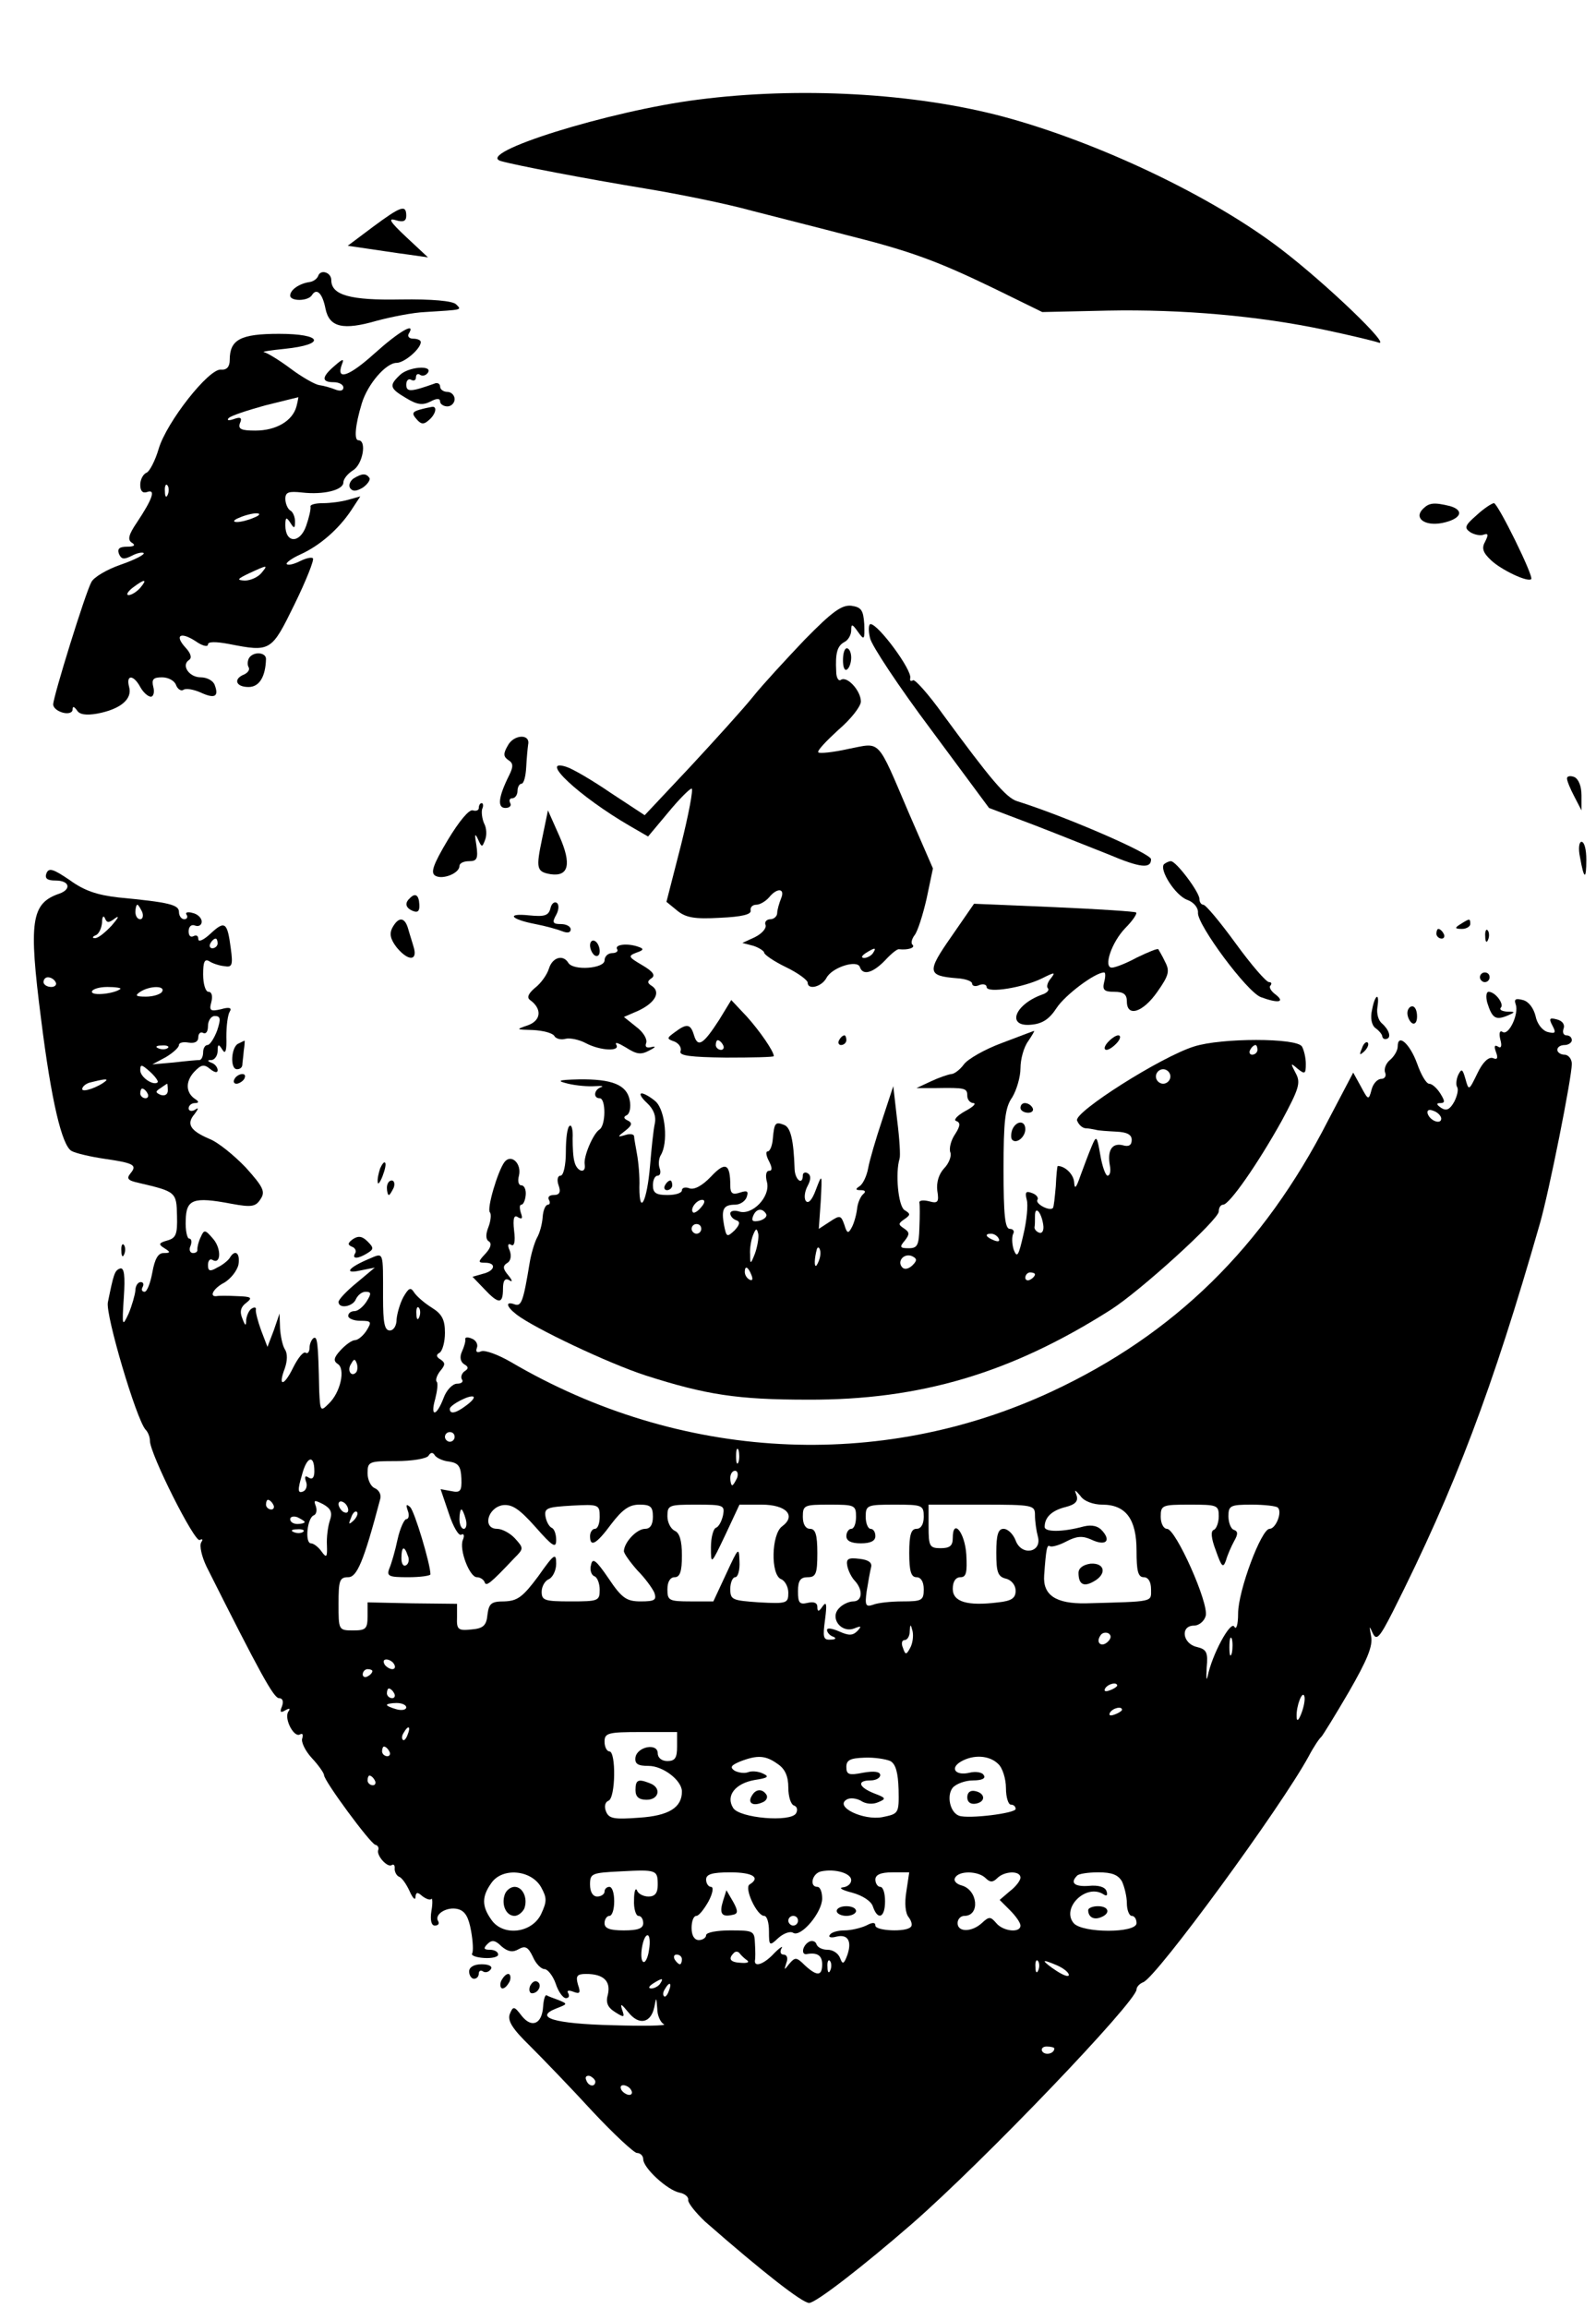 <?xml version="1.0" encoding="UTF-8" standalone="no"?> <svg xmlns="http://www.w3.org/2000/svg" width="330pt" height="477pt" viewBox="0 0 330 477" preserveAspectRatio="xMidYMid meet"> <g transform="translate(0,477) scale(0.1,-0.1)" fill="#000000" stroke="none"> <path d="M1443 4564 c-183 -23 -464 -111 -407 -127 32 -9 173 -36 300 -57 67 -11 166 -31 220 -46 54 -14 142 -36 195 -50 132 -33 188 -54 304 -110 l100 -49 135 3 c155 3 313 -11 450 -40 52 -11 102 -23 110 -26 29 -10 -106 120 -200 192 -143 110 -379 222 -576 275 -184 49 -423 62 -631 35z"></path> <path d="M771 4301 l-52 -39 41 -6 c22 -3 59 -9 83 -12 l42 -6 -45 42 c-33 31 -39 40 -22 35 16 -5 22 -2 22 9 0 24 -11 20 -69 -23z"></path> <path d="M658 4200 c-2 -6 -10 -12 -18 -13 -21 -3 -40 -16 -40 -28 0 -12 37 -12 45 1 10 16 22 3 28 -28 8 -39 37 -45 106 -25 30 8 75 17 100 18 79 5 76 4 64 16 -7 7 -49 11 -115 10 -104 -2 -143 9 -143 40 0 16 -22 23 -27 9z"></path> <path d="M775 4040 c-53 -48 -81 -58 -68 -23 5 12 2 12 -15 -3 -27 -23 -28 -34 -2 -34 11 0 20 -5 20 -11 0 -7 -7 -8 -17 -4 -10 4 -25 8 -33 9 -8 1 -35 16 -59 34 -24 18 -49 33 -55 34 -6 1 13 4 43 7 86 9 78 31 -12 31 -80 0 -102 -12 -102 -54 0 -14 -6 -21 -18 -20 -25 3 -113 -109 -129 -164 -7 -24 -19 -47 -25 -49 -7 -3 -13 -14 -13 -25 0 -13 5 -18 14 -15 19 7 11 -15 -21 -63 -17 -25 -20 -36 -10 -42 8 -5 4 -8 -10 -8 -16 0 -21 -4 -17 -15 5 -11 10 -12 26 -4 11 6 22 8 25 6 3 -3 -18 -14 -47 -24 -29 -10 -56 -26 -61 -36 -12 -21 -79 -237 -79 -253 0 -7 9 -14 20 -17 11 -3 20 0 20 6 0 8 3 7 9 -1 5 -9 19 -11 42 -7 48 9 73 30 66 55 -7 26 9 26 23 0 6 -11 16 -20 22 -20 5 0 8 9 5 20 -4 16 0 20 18 20 13 0 26 -7 29 -16 3 -8 10 -13 15 -10 5 4 21 1 35 -5 30 -14 39 -9 30 15 -3 9 -16 16 -29 16 -24 0 -41 25 -24 36 6 4 4 13 -7 25 -24 26 -11 34 20 14 14 -10 26 -13 26 -7 0 6 16 6 43 1 87 -17 88 -16 136 82 24 49 41 92 38 95 -3 3 -15 0 -27 -6 -12 -6 -24 -9 -27 -6 -3 2 10 12 28 20 40 18 79 52 105 91 l19 29 -25 -7 c-14 -4 -37 -7 -52 -7 -16 0 -27 -3 -26 -7 1 -5 -3 -23 -9 -40 -13 -37 -43 -36 -43 1 0 17 2 18 10 6 8 -13 10 -13 10 2 0 9 -4 20 -10 23 -5 3 -10 14 -10 24 0 14 7 16 35 13 44 -5 85 5 85 21 0 7 9 18 20 25 20 12 29 62 11 62 -9 0 -7 30 7 76 12 40 50 84 72 84 16 0 50 29 50 43 0 4 -7 7 -16 7 -8 0 -12 5 -9 10 16 26 -20 5 -70 -40z m-162 -110 c-8 -30 -42 -50 -85 -50 -29 0 -36 3 -32 15 5 11 2 14 -12 9 -11 -4 -16 -3 -11 2 5 5 39 16 75 26 37 9 68 17 69 17 0 1 -1 -8 -4 -19z m-266 -182 c-3 -8 -6 -5 -6 6 -1 11 2 17 5 13 3 -3 4 -12 1 -19z m178 -48 c-11 -5 -27 -9 -35 -9 -9 0 -8 4 5 9 11 5 27 9 35 9 9 0 8 -4 -5 -9z m15 -115 c-7 -8 -22 -15 -34 -15 -17 1 -16 3 9 15 39 18 40 18 25 0z m-250 -30 c-7 -8 -18 -15 -24 -15 -6 0 -2 7 8 15 25 19 32 19 16 0z"></path> <path d="M826 3994 c-22 -21 -20 -27 14 -47 23 -14 34 -15 50 -7 13 7 20 7 20 0 0 -5 7 -10 15 -10 8 0 15 7 15 15 0 8 -7 15 -15 15 -8 0 -15 5 -15 11 0 6 -6 9 -12 6 -48 -17 -58 -18 -58 -2 0 9 5 13 10 10 6 -3 10 -1 10 5 0 6 4 9 9 5 5 -3 12 -1 16 5 10 16 -42 12 -59 -6z"></path> <path d="M867 3923 c-14 -4 -16 -8 -6 -19 9 -11 15 -12 25 -3 15 12 19 30 7 28 -5 -1 -16 -3 -26 -6z"></path> <path d="M731 3781 c-7 -5 -11 -14 -7 -20 5 -7 12 -7 26 1 10 7 16 16 14 20 -7 10 -15 10 -33 -1z"></path> <path d="M2942 3718 c-19 -19 4 -36 40 -29 39 8 47 26 16 35 -33 8 -43 7 -56 -6z"></path> <path d="M3053 3705 c-24 -21 -26 -26 -13 -35 8 -5 21 -8 28 -5 9 3 10 0 3 -14 -8 -14 -5 -23 12 -39 21 -20 76 -46 83 -39 6 5 -69 157 -77 157 -4 0 -21 -11 -36 -25z"></path> <path d="M1664 3448 c-38 -40 -87 -93 -107 -118 -20 -25 -79 -90 -130 -145 l-94 -100 -70 46 c-38 26 -79 50 -92 54 -59 19 26 -61 131 -122 l38 -22 41 49 c23 28 45 50 49 50 4 0 -6 -53 -22 -117 l-30 -117 22 -18 c18 -15 37 -18 89 -15 45 2 65 7 63 15 -1 7 4 12 12 12 7 0 19 7 26 15 17 21 34 19 25 -2 -4 -10 -8 -24 -8 -30 0 -7 -7 -13 -14 -13 -8 0 -13 -6 -10 -12 2 -7 -8 -18 -22 -25 l-26 -12 23 -6 c12 -4 22 -11 22 -14 0 -4 20 -18 45 -30 25 -12 45 -27 45 -32 0 -16 29 -9 39 10 12 22 64 38 69 22 6 -18 27 -12 52 14 12 13 25 24 29 23 18 -2 34 3 28 9 -4 3 -2 12 4 20 6 7 17 41 25 76 l13 62 -50 115 c-67 157 -57 145 -125 132 -31 -7 -60 -10 -62 -7 -3 3 16 23 41 46 26 22 47 49 47 59 0 22 -28 53 -41 45 -5 -4 -10 4 -10 17 -2 38 2 53 17 61 8 4 14 15 14 24 0 14 2 14 14 -3 13 -18 14 -17 13 16 -2 29 -6 35 -27 38 -20 2 -40 -13 -96 -70z m141 -648 c-3 -5 -12 -10 -18 -10 -7 0 -6 4 3 10 19 12 23 12 15 0z"></path> <path d="M1799 3451 c3 -15 60 -101 126 -189 l120 -162 95 -36 c52 -20 121 -48 152 -60 66 -28 88 -30 88 -10 0 12 -178 89 -277 120 -23 7 -56 47 -153 179 -30 42 -58 73 -62 71 -5 -3 -7 -1 -6 4 5 16 -66 112 -82 112 -4 0 -5 -13 -1 -29z"></path> <path d="M1743 3405 c0 -13 3 -22 8 -19 5 3 9 14 9 25 0 10 -4 19 -9 19 -5 0 -8 -11 -8 -25z"></path> <path d="M515 3410 c-3 -5 -4 -14 -1 -19 3 -5 -1 -11 -9 -15 -23 -9 -18 -26 9 -26 22 0 35 21 36 58 0 14 -26 16 -35 2z"></path> <path d="M1050 3229 c-10 -17 -9 -23 1 -30 10 -6 11 -13 2 -31 -23 -46 -25 -68 -8 -68 9 0 13 5 10 10 -3 6 -1 10 4 10 6 0 11 7 11 15 0 8 4 15 8 15 5 0 9 15 10 34 1 19 3 40 4 47 5 23 -30 21 -42 -2z"></path> <path d="M3240 3161 c0 -5 7 -22 15 -37 l15 -29 0 31 c0 19 -6 34 -15 38 -8 3 -15 2 -15 -3z"></path> <path d="M990 3100 c0 -5 -6 -7 -12 -5 -8 3 -29 -23 -52 -61 -31 -52 -36 -68 -26 -74 15 -9 50 5 50 20 0 6 9 10 20 10 16 0 19 5 15 33 -4 23 -3 26 3 13 8 -18 9 -18 15 -2 4 10 3 25 -2 34 -4 9 -6 23 -4 30 3 6 2 12 -1 12 -3 0 -6 -4 -6 -10z"></path> <path d="M1121 3037 c-13 -62 -12 -69 18 -74 37 -5 43 21 18 78 l-24 54 -12 -58z"></path> <path d="M3267 2998 c8 -46 13 -48 13 -5 0 21 -4 37 -10 37 -5 0 -7 -14 -3 -32z"></path> <path d="M2407 2984 c-11 -11 23 -65 48 -74 14 -5 23 -17 22 -27 -1 -25 101 -163 130 -174 35 -13 51 -11 31 5 -10 7 -15 16 -11 19 3 4 2 7 -3 7 -6 0 -37 36 -69 80 -32 44 -62 80 -67 80 -4 0 -8 5 -8 12 0 14 -48 78 -59 78 -4 0 -10 -3 -14 -6z"></path> <path d="M96 2965 c-4 -11 2 -15 19 -15 29 0 33 -18 8 -27 -59 -20 -64 -57 -38 -260 21 -168 43 -261 63 -272 9 -5 40 -12 67 -16 62 -9 69 -13 55 -30 -9 -11 -6 -15 17 -20 77 -18 78 -19 79 -68 1 -38 -2 -46 -20 -51 -18 -5 -19 -8 -6 -16 13 -8 13 -10 -2 -10 -11 0 -18 -12 -23 -40 -4 -22 -11 -40 -16 -40 -6 0 -7 5 -4 10 3 6 1 10 -4 10 -6 0 -11 -8 -11 -17 -1 -10 -7 -31 -14 -48 -13 -28 -14 -27 -10 33 3 45 1 63 -8 60 -11 -4 -13 -11 -25 -70 -5 -26 59 -242 78 -263 5 -5 9 -15 9 -23 0 -27 93 -212 103 -205 6 3 7 1 3 -5 -4 -7 1 -29 11 -50 111 -221 139 -272 150 -272 7 0 10 -6 6 -17 -5 -12 -3 -14 7 -8 9 5 11 4 6 -3 -9 -15 12 -54 24 -47 6 3 7 0 5 -8 -3 -7 6 -26 20 -41 14 -15 25 -31 25 -35 0 -12 96 -142 106 -144 5 -1 8 -6 6 -11 -4 -11 19 -37 28 -31 4 3 7 -1 6 -8 0 -6 4 -14 9 -16 6 -2 15 -15 22 -30 6 -14 12 -20 12 -12 1 10 4 11 14 2 8 -6 16 -9 19 -6 2 3 3 -9 0 -25 -3 -19 0 -30 7 -30 7 0 10 4 7 9 -9 14 18 31 41 25 15 -4 22 -17 27 -45 4 -22 5 -43 2 -47 -2 -4 9 -8 25 -9 16 -1 29 2 29 7 0 6 -8 10 -17 10 -13 0 -14 3 -5 12 9 9 16 8 29 -5 13 -11 23 -13 35 -6 14 8 20 5 30 -16 6 -14 17 -25 24 -25 6 0 17 -13 23 -30 5 -16 15 -30 21 -30 6 0 8 4 5 10 -4 6 1 7 11 3 13 -5 15 -2 9 15 -5 18 -2 22 17 22 36 0 51 -15 45 -42 -5 -17 -1 -27 15 -37 19 -12 20 -11 14 6 -4 13 -1 11 13 -6 22 -28 47 -23 54 11 4 21 4 21 6 -4 0 -14 7 -29 14 -32 6 -3 -41 -4 -106 -2 -121 3 -165 16 -116 35 23 9 23 9 4 17 -11 4 -22 8 -25 10 -3 1 -6 -9 -7 -23 -2 -36 -23 -46 -44 -20 -16 21 -18 21 -25 4 -5 -14 6 -31 42 -66 27 -27 85 -87 129 -135 44 -47 86 -86 92 -86 7 0 13 -6 13 -13 0 -18 50 -64 75 -69 11 -2 19 -9 18 -15 -1 -6 15 -26 35 -45 120 -105 201 -168 215 -168 14 0 113 77 212 163 148 129 465 460 465 485 0 5 6 12 14 15 28 11 285 362 342 467 10 19 22 37 26 40 3 3 29 45 57 93 38 66 50 95 46 115 -4 22 -4 23 3 7 8 -17 14 -11 42 44 129 256 206 460 304 802 19 66 66 302 66 330 0 10 -7 19 -15 19 -8 0 -15 5 -15 10 0 6 7 10 15 10 8 0 15 5 15 10 0 6 -5 10 -11 10 -6 0 -9 6 -6 14 3 8 -2 16 -14 19 -15 4 -17 2 -9 -13 8 -15 6 -17 -10 -13 -11 3 -22 17 -25 33 -4 16 -14 30 -26 33 -15 4 -19 2 -15 -9 7 -19 -14 -65 -27 -57 -6 4 -8 -2 -5 -15 4 -14 2 -20 -5 -15 -7 4 -8 0 -4 -11 5 -13 3 -17 -6 -13 -9 3 -21 -8 -32 -31 -18 -37 -18 -37 -25 -12 -6 21 -8 22 -15 8 -4 -9 -5 -21 -2 -25 3 -5 0 -18 -6 -30 -9 -16 -16 -20 -27 -13 -10 7 -11 10 -2 10 10 0 10 4 0 20 -7 11 -17 20 -23 20 -6 0 -17 19 -25 42 -15 41 -40 63 -40 35 0 -8 -7 -20 -15 -27 -9 -7 -14 -19 -11 -27 3 -7 -1 -13 -8 -13 -8 0 -17 -10 -20 -22 -6 -23 -7 -22 -22 6 l-16 29 -52 -99 c-134 -262 -318 -442 -571 -560 -356 -166 -770 -144 -1119 61 -26 15 -53 25 -61 22 -9 -4 -12 -1 -9 7 3 7 -2 16 -10 19 -9 4 -15 3 -14 -1 1 -4 -2 -15 -7 -26 -5 -11 -3 -21 5 -26 9 -5 9 -9 1 -14 -6 -4 -9 -12 -6 -17 4 -5 -1 -9 -10 -9 -9 0 -22 -13 -28 -30 -15 -39 -28 -39 -17 -1 4 16 6 32 3 35 -3 3 0 13 7 22 11 13 11 17 1 24 -9 5 -10 10 -2 14 6 4 11 23 11 41 0 27 -6 39 -27 52 -16 10 -32 24 -37 32 -7 11 -11 9 -22 -10 -7 -13 -13 -34 -14 -46 0 -13 -6 -23 -14 -23 -11 0 -14 16 -14 68 0 98 2 93 -29 80 -43 -18 -53 -32 -18 -24 l30 6 -37 -31 c-21 -17 -38 -35 -38 -40 0 -15 30 -10 36 6 4 8 12 15 20 15 12 0 12 -4 2 -20 -7 -11 -18 -20 -25 -20 -7 0 -13 -4 -13 -10 0 -5 11 -10 25 -10 23 0 24 -2 13 -20 -7 -11 -18 -20 -24 -20 -6 0 -19 -9 -30 -21 -14 -15 -15 -22 -6 -28 17 -10 6 -60 -19 -83 -16 -16 -17 -15 -19 27 -2 103 -4 114 -12 109 -4 -3 -8 -12 -8 -20 0 -8 -4 -13 -8 -10 -5 3 -16 -11 -26 -31 -19 -39 -32 -40 -17 -1 5 15 6 30 0 39 -5 8 -9 28 -10 44 l-1 30 -12 -35 -13 -34 -13 34 c-7 19 -12 39 -11 43 1 5 -3 6 -9 2 -5 -3 -10 -14 -11 -23 0 -14 -2 -13 -8 3 -6 14 -3 24 8 32 14 11 11 13 -19 14 -19 1 -38 1 -42 0 -17 -2 -6 17 16 28 13 8 26 24 29 37 4 24 -7 33 -18 14 -3 -5 -15 -15 -26 -20 -15 -9 -19 -7 -19 5 0 9 4 14 9 11 18 -11 19 23 2 43 -17 20 -19 20 -26 4 -5 -10 -7 -21 -7 -25 1 -5 -3 -8 -9 -8 -6 0 -9 7 -5 15 3 8 2 15 -3 15 -4 0 -8 17 -7 38 1 43 15 49 94 34 43 -8 51 -6 61 10 10 15 5 25 -31 65 -24 25 -57 52 -75 59 -40 17 -48 31 -31 51 9 12 9 15 1 9 -7 -4 -13 -2 -13 3 0 6 6 11 13 11 8 0 9 3 1 8 -20 13 -21 36 -3 56 15 16 21 17 34 6 9 -7 15 -8 15 -2 0 6 -6 13 -12 15 -10 4 -10 6 0 6 6 1 12 9 12 19 0 14 2 15 10 2 6 -10 9 -2 8 27 0 23 3 46 7 52 5 8 -1 10 -18 5 -22 -5 -25 -3 -20 15 3 12 1 21 -6 21 -6 0 -11 16 -11 36 0 26 3 33 13 27 6 -4 20 -9 31 -10 16 -3 18 2 13 38 -7 53 -12 57 -42 29 -14 -13 -25 -18 -25 -11 0 7 -4 9 -10 6 -6 -3 -10 1 -10 10 0 10 6 15 13 12 8 -3 14 1 14 8 0 8 -9 16 -19 18 -10 3 -16 1 -12 -4 3 -5 0 -9 -5 -9 -6 0 -11 7 -11 15 0 15 -20 20 -125 30 -44 5 -71 14 -101 36 -34 23 -43 26 -48 14z m198 -80 c3 -8 1 -15 -4 -15 -6 0 -10 7 -10 15 0 8 2 15 4 15 2 0 6 -7 10 -15z m-56 -13 c10 7 6 0 -7 -15 -14 -15 -29 -27 -35 -26 -6 0 -5 3 2 6 6 2 12 14 13 26 0 12 3 16 6 9 4 -10 8 -10 21 0z m212 -52 c0 -5 -5 -10 -11 -10 -5 0 -7 5 -4 10 3 6 8 10 11 10 2 0 4 -4 4 -10z m-335 -80 c3 -5 -1 -10 -9 -10 -9 0 -16 5 -16 10 0 6 4 10 9 10 6 0 13 -4 16 -10z m134 -14 c-12 -10 -59 -15 -59 -6 0 5 14 10 32 10 17 0 29 -2 27 -4z m86 -6 c-3 -5 -18 -10 -33 -10 -21 0 -24 2 -12 10 20 13 53 13 45 0z m114 -80 c-6 -16 -15 -30 -20 -30 -5 0 -9 -7 -9 -15 0 -8 -3 -15 -7 -16 -5 0 -28 -2 -53 -5 l-45 -4 28 15 c15 9 27 20 27 25 0 5 9 7 20 5 13 -2 20 2 20 11 0 8 5 12 10 9 6 -3 10 3 10 14 0 12 7 21 14 21 12 0 13 -6 5 -30z m-102 -36 c-3 -3 -12 -4 -19 -1 -8 3 -5 6 6 6 11 1 17 -2 13 -5z m-21 -71 c-8 -8 -36 10 -36 25 0 13 3 12 20 -3 11 -10 18 -20 16 -22z m-107 3 c-15 -13 -49 -25 -49 -17 0 5 8 12 18 14 24 6 36 8 31 3z m128 -20 c0 -8 -6 -12 -15 -9 -11 5 -11 7 0 14 7 5 13 9 14 9 0 0 1 -6 1 -14z m-42 -6 c3 -5 1 -10 -4 -10 -6 0 -11 5 -11 10 0 6 2 10 4 10 3 0 8 -4 11 -10z m2675 -52 c0 -13 -23 -5 -28 10 -2 7 2 10 12 6 9 -3 16 -11 16 -16z m-2113 -410 c-3 -8 -6 -5 -6 6 -1 11 2 17 5 13 3 -3 4 -12 1 -19z m-131 -115 c-10 -10 -19 5 -10 18 6 11 8 11 12 0 2 -7 1 -15 -2 -18z m228 -68 c-21 -16 -34 -19 -34 -7 0 8 42 30 49 25 3 -2 -4 -10 -15 -18z m-24 -65 c0 -5 -4 -10 -10 -10 -5 0 -10 5 -10 10 0 6 5 10 10 10 6 0 10 -4 10 -10z m587 -52 c-3 -7 -5 -2 -5 12 0 14 2 19 5 13 2 -7 2 -19 0 -25z m-598 1 c19 -3 24 -10 25 -35 1 -26 -2 -30 -21 -26 l-22 4 17 -50 c9 -28 21 -48 26 -44 5 3 7 -2 3 -11 -8 -20 14 -77 29 -77 7 0 14 -5 16 -10 3 -10 11 -4 62 50 19 19 19 20 1 40 -10 11 -27 20 -37 20 -31 0 -20 44 12 49 19 2 34 -8 67 -45 36 -41 43 -45 43 -27 0 12 -4 23 -9 25 -5 2 -11 12 -13 23 -3 18 3 20 55 23 55 3 57 2 57 -23 0 -14 -4 -25 -10 -25 -5 0 -10 -7 -10 -15 0 -24 13 -17 44 25 23 30 37 40 58 40 23 0 28 -4 28 -25 0 -17 -6 -25 -16 -25 -17 0 -43 -27 -44 -46 0 -5 13 -23 28 -40 16 -16 31 -37 35 -46 5 -15 1 -18 -28 -18 -29 0 -39 6 -67 48 -26 38 -33 43 -36 27 -3 -10 1 -21 7 -23 6 -2 11 -15 11 -28 0 -23 -3 -24 -60 -24 -54 0 -60 2 -60 20 0 11 7 23 15 26 8 4 15 18 15 32 0 23 -4 21 -37 -26 -32 -43 -43 -51 -70 -52 -27 0 -32 -4 -35 -27 -2 -23 -9 -29 -33 -31 -28 -3 -31 0 -30 25 l0 28 -92 1 -93 2 0 -29 c0 -26 -4 -29 -30 -29 -30 0 -30 1 -30 55 0 48 2 55 20 55 18 0 32 32 66 161 3 9 -2 19 -11 23 -8 3 -15 17 -15 31 0 24 3 25 59 25 33 0 63 5 67 11 4 7 9 8 13 1 3 -5 17 -12 30 -13z m-279 -20 c0 -13 -4 -18 -12 -13 -7 5 -9 2 -5 -9 3 -8 0 -18 -7 -20 -10 -4 -11 3 -2 33 10 40 26 45 26 9z m874 -14 c-4 -8 -8 -15 -10 -15 -2 0 -4 7 -4 15 0 8 4 15 10 15 5 0 7 -7 4 -15z m755 -55 c49 0 71 -30 71 -95 0 -42 3 -55 15 -55 9 0 15 -9 15 -25 0 -27 8 -25 -135 -29 -62 -1 -89 17 -86 58 4 56 6 64 12 60 4 -2 19 2 34 10 21 11 33 12 51 4 29 -14 42 -4 24 17 -9 11 -22 14 -39 10 -44 -12 -81 -12 -81 -1 0 20 15 34 43 41 20 5 27 12 23 24 -5 13 -4 13 8 -1 7 -11 27 -18 45 -18z m-1714 0 c3 -5 1 -10 -4 -10 -6 0 -11 5 -11 10 0 6 2 10 4 10 3 0 8 -4 11 -10z m117 -33 c-4 -12 -7 -35 -6 -51 1 -25 -1 -27 -11 -13 -7 10 -17 17 -22 17 -13 0 -8 53 6 58 5 2 7 10 4 19 -5 13 -3 13 15 4 16 -9 20 -17 14 -34z m38 22 c0 -6 -4 -7 -10 -4 -5 3 -10 11 -10 16 0 6 5 7 10 4 6 -3 10 -11 10 -16z m775 -11 c-3 -13 -9 -24 -15 -26 -5 -2 -10 -20 -10 -40 0 -37 0 -37 30 26 l29 62 46 0 c51 0 72 -23 42 -45 -22 -16 -24 -100 -2 -109 8 -3 15 -16 15 -28 0 -22 -3 -23 -60 -20 -56 4 -60 5 -60 28 0 13 5 24 10 24 6 0 10 15 9 33 -1 30 -2 29 -27 -25 l-27 -58 -47 0 c-45 0 -48 2 -48 25 0 16 6 25 15 25 11 0 15 12 15 45 0 31 -5 47 -15 51 -8 4 -15 17 -15 30 0 23 3 24 59 24 57 0 60 -1 56 -22z m275 -3 c0 -14 -4 -25 -10 -25 -5 0 -10 -7 -10 -15 0 -10 10 -15 30 -15 20 0 30 5 30 15 0 8 -4 15 -10 15 -5 0 -10 11 -10 25 0 24 3 25 60 25 57 0 60 -1 60 -25 0 -16 -6 -25 -15 -25 -11 0 -15 -12 -15 -50 0 -38 4 -50 15 -50 9 0 15 -9 15 -25 0 -23 -4 -25 -44 -25 -24 0 -52 -3 -61 -7 -15 -5 -17 -1 -13 28 3 19 7 41 9 49 3 10 -5 16 -24 18 -23 3 -28 0 -25 -15 2 -10 9 -24 16 -31 17 -19 15 -42 -4 -42 -8 0 -22 -6 -29 -14 -20 -20 4 -52 31 -42 15 6 16 5 7 -5 -10 -10 -18 -10 -38 -1 -14 6 -25 8 -25 3 0 -5 6 -12 13 -14 7 -3 5 -6 -6 -6 -15 -1 -16 5 -11 42 4 31 3 38 -5 27 -8 -12 -11 -12 -11 -1 0 8 -7 11 -20 8 -17 -4 -20 0 -20 24 0 22 5 29 20 29 17 0 20 7 20 50 0 38 -4 50 -15 50 -9 0 -15 9 -15 25 0 24 3 25 55 25 52 0 55 -1 55 -25z m370 3 c0 -13 3 -33 6 -44 9 -33 -34 -41 -46 -8 -5 13 -16 24 -25 24 -11 0 -15 -12 -15 -49 0 -40 3 -50 20 -54 12 -3 20 -14 20 -25 0 -15 -8 -21 -36 -24 -64 -8 -94 1 -94 28 0 15 6 24 16 24 12 0 14 10 12 47 -3 46 -28 76 -28 34 0 -16 -6 -21 -25 -21 -23 0 -25 4 -25 45 l0 45 110 0 c107 0 110 -1 110 -22z m380 -2 c0 -13 -5 -26 -10 -28 -7 -2 -6 -17 4 -43 12 -34 15 -37 21 -20 3 11 11 29 17 40 8 14 8 20 -1 23 -6 2 -11 15 -11 28 0 22 4 24 48 24 27 0 51 -3 54 -6 10 -9 -4 -44 -17 -44 -17 0 -65 -128 -65 -175 0 -24 -4 -35 -8 -27 -8 12 -46 -58 -55 -103 -3 -11 -3 -3 -2 18 3 32 0 38 -21 43 -29 7 -34 44 -5 44 10 0 21 9 24 20 7 26 -62 180 -80 180 -7 0 -13 11 -13 25 0 24 3 25 60 25 57 0 60 -1 60 -24z m-1789 -9 c-10 -9 -11 -8 -5 6 3 10 9 15 12 12 3 -3 0 -11 -7 -18z m232 3 c3 -11 1 -20 -4 -20 -5 0 -9 9 -9 20 0 11 2 20 4 20 2 0 6 -9 9 -20z m-333 -6 c0 -2 -7 -4 -15 -4 -8 0 -15 4 -15 10 0 5 7 7 15 4 8 -4 15 -8 15 -10z m-3 -20 c-3 -3 -12 -4 -19 -1 -8 3 -5 6 6 6 11 1 17 -2 13 -5z m1255 -240 c-8 -15 -10 -15 -15 0 -4 9 -2 16 3 16 6 0 11 8 11 18 1 16 2 16 6 0 2 -10 0 -25 -5 -34z m409 13 c-13 -13 -26 -3 -16 12 3 6 11 8 17 5 6 -4 6 -10 -1 -17z m256 -24 c-3 -10 -5 -4 -5 12 0 17 2 24 5 18 2 -7 2 -21 0 -30z m-1732 -23 c3 -5 2 -10 -4 -10 -5 0 -13 5 -16 10 -3 6 -2 10 4 10 5 0 13 -4 16 -10z m-45 -14 c0 -3 -4 -8 -10 -11 -5 -3 -10 -1 -10 4 0 6 5 11 10 11 6 0 10 -2 10 -4z m1540 -30 c0 -2 -7 -7 -16 -10 -8 -3 -12 -2 -9 4 6 10 25 14 25 6z m-1495 -16 c3 -5 1 -10 -4 -10 -6 0 -11 5 -11 10 0 6 2 10 4 10 3 0 8 -4 11 -10z m1876 -41 c-6 -16 -10 -18 -10 -7 -1 22 12 55 16 42 2 -6 -1 -22 -6 -35z m-1851 12 c0 -5 -9 -7 -20 -4 -11 3 -20 7 -20 9 0 2 9 4 20 4 11 0 20 -4 20 -9z m1480 -5 c0 -2 -7 -7 -16 -10 -8 -3 -12 -2 -9 4 6 10 25 14 25 6z m-1477 -51 c-3 -9 -8 -14 -10 -11 -3 3 -2 9 2 15 9 16 15 13 8 -4z m557 -25 c0 -23 -4 -30 -20 -30 -12 0 -20 7 -20 16 0 22 -42 14 -46 -8 -2 -14 5 -18 27 -18 30 0 69 -30 69 -53 0 -33 -27 -50 -88 -54 -53 -4 -63 -2 -69 13 -4 10 -2 19 5 22 15 5 16 102 2 102 -5 0 -10 9 -10 20 0 18 7 20 75 20 l75 0 0 -30z m-595 -10 c3 -5 1 -10 -4 -10 -6 0 -11 5 -11 10 0 6 2 10 4 10 3 0 8 -4 11 -10z m803 -26 c15 -10 22 -25 22 -49 0 -18 5 -35 12 -37 6 -2 8 -9 4 -16 -11 -19 -117 -10 -130 11 -16 25 4 51 45 58 27 4 30 7 17 13 -10 5 -24 6 -31 3 -8 -3 -20 -1 -28 3 -10 7 -8 11 11 19 36 14 53 13 78 -5z m233 6 c11 -6 16 -24 17 -59 1 -50 0 -50 -34 -57 -39 -7 -98 21 -74 36 7 5 21 3 30 -2 10 -7 25 -8 36 -3 17 7 16 9 -8 18 -33 13 -37 27 -8 27 11 0 20 5 20 11 0 7 -12 9 -35 5 -30 -6 -35 -4 -35 12 0 14 8 18 37 19 21 1 45 -3 54 -7z m223 -6 c9 -8 16 -31 16 -50 0 -19 5 -34 10 -34 6 0 10 -4 10 -9 0 -9 -98 -21 -117 -14 -19 7 -26 42 -13 58 7 8 26 15 42 15 18 0 27 4 22 11 -3 6 -17 8 -29 5 -29 -7 -42 9 -18 23 26 15 59 13 77 -5z m-1289 -34 c3 -5 1 -10 -4 -10 -6 0 -11 5 -11 10 0 6 2 10 4 10 3 0 8 -4 11 -10z m585 -216 c0 -17 -6 -24 -19 -24 -11 0 -22 6 -24 13 -3 6 -6 -3 -6 -20 -1 -18 4 -33 9 -33 6 0 10 -7 10 -15 0 -11 -11 -15 -40 -15 -29 0 -40 4 -40 15 0 8 5 15 10 15 6 0 10 14 10 30 0 17 -4 30 -10 30 -5 0 -10 -4 -10 -10 0 -5 -7 -10 -15 -10 -9 0 -15 9 -15 25 0 23 4 24 63 27 75 4 77 3 77 -28z m400 10 c0 -8 -8 -14 -17 -15 -10 -1 -1 -6 19 -11 22 -6 40 -18 43 -29 10 -29 25 -23 25 11 0 17 -4 30 -10 30 -5 0 -10 7 -10 15 0 10 11 15 35 15 l35 0 -6 -40 c-4 -24 -2 -45 5 -53 6 -8 8 -17 4 -20 -10 -11 -73 -8 -73 3 0 7 -6 7 -19 0 -11 -5 -31 -10 -45 -10 -14 0 -27 -4 -30 -9 -4 -5 2 -7 13 -4 24 6 33 -9 23 -38 -7 -19 -10 -20 -15 -6 -4 10 -15 17 -26 17 -11 0 -21 5 -23 12 -2 6 -10 8 -16 4 -13 -8 -16 -27 -4 -25 22 4 32 -3 32 -21 0 -25 -11 -25 -36 -2 -17 17 -20 17 -32 3 -11 -14 -11 -14 -6 2 4 10 1 17 -6 17 -6 0 -8 6 -4 13 4 6 -3 2 -15 -10 -21 -23 -42 -30 -40 -15 1 4 1 19 0 35 -1 26 -3 27 -51 27 -27 0 -50 -4 -50 -10 0 -5 -7 -10 -15 -10 -9 0 -15 9 -15 25 0 14 4 25 10 25 5 0 16 14 25 30 9 17 11 30 5 30 -5 0 -10 7 -10 15 0 11 12 15 50 15 47 0 63 -11 40 -25 -12 -7 15 -65 30 -65 6 0 10 -14 10 -32 0 -30 1 -31 19 -14 11 10 25 15 31 11 16 -10 60 42 60 71 0 13 -4 24 -10 24 -17 0 -11 28 8 32 29 6 62 -4 62 -18z m-641 -15 c12 -22 12 -29 0 -55 -19 -40 -79 -47 -103 -12 -20 28 -20 48 0 76 23 33 83 27 103 -9z m919 19 c9 -9 15 -9 24 0 15 15 48 16 48 1 0 -6 -10 -19 -22 -28 l-21 -18 21 -21 c12 -12 22 -26 22 -32 0 -16 -36 -12 -50 5 -12 14 -15 14 -30 0 -21 -19 -50 -19 -50 0 0 8 6 15 14 15 33 0 28 54 -6 63 -11 3 -17 10 -13 16 8 15 48 14 63 -1z m282 -7 c5 -11 10 -31 10 -45 0 -14 5 -26 10 -26 6 0 10 -7 10 -15 0 -21 -112 -21 -130 0 -26 31 25 82 61 60 7 -5 10 -3 7 6 -3 9 -17 13 -37 11 -29 -2 -39 6 -24 21 3 4 23 7 44 7 28 0 41 -5 49 -19z m-670 -81 c0 -5 -4 -10 -10 -10 -5 0 -10 5 -10 10 0 6 5 10 10 10 6 0 10 -4 10 -10z m-308 -60 c-2 -16 -8 -28 -12 -25 -9 5 -1 55 9 55 4 0 6 -13 3 -30z m203 -22 c5 -4 0 -6 -13 -5 -22 1 -27 8 -15 20 3 4 9 4 12 0 3 -4 10 -11 16 -15z m-135 2 c0 -5 -2 -10 -4 -10 -3 0 -8 5 -11 10 -3 6 -1 10 4 10 6 0 11 -4 11 -10z m307 -22 c-3 -8 -6 -5 -6 6 -1 11 2 17 5 13 3 -3 4 -12 1 -19z m430 0 c-3 -8 -6 -5 -6 6 -1 11 2 17 5 13 3 -3 4 -12 1 -19z m63 -10 c0 -5 -11 -1 -25 8 -14 9 -25 18 -25 20 0 2 11 -2 25 -8 14 -6 25 -15 25 -20z m-845 -18 c-3 -5 -12 -10 -18 -10 -7 0 -6 4 3 10 19 12 23 12 15 0z m18 -15 c-3 -9 -8 -14 -10 -11 -3 3 -2 9 2 15 9 16 15 13 8 -4z m797 -119 c0 -11 -19 -15 -25 -6 -3 5 1 10 9 10 9 0 16 -2 16 -4z m-949 -69 c-1 -12 -15 -9 -19 4 -3 6 1 10 8 8 6 -3 11 -8 11 -12z m74 -17 c3 -5 2 -10 -4 -10 -5 0 -13 5 -16 10 -3 6 -2 10 4 10 5 0 13 -4 16 -10z"></path> <path d="M843 1648 c4 -10 2 -18 -3 -18 -4 0 -13 -19 -18 -42 -5 -24 -13 -51 -17 -60 -6 -16 -1 -18 39 -18 25 0 46 3 46 6 0 21 -33 131 -42 139 -8 7 -9 5 -5 -7z m0 -93 c4 -8 2 -17 -3 -20 -6 -4 -10 3 -10 14 0 25 6 27 13 6z"></path> <path d="M2230 1519 c0 -23 10 -30 31 -18 28 15 24 39 -6 37 -15 -2 -25 -9 -25 -19z"></path> <path d="M1314 1070 c0 -14 7 -20 23 -20 26 0 31 25 7 34 -25 10 -30 7 -30 -14z"></path> <path d="M1555 1059 c-10 -15 1 -23 20 -15 9 3 13 10 10 16 -8 13 -22 13 -30 -1z"></path> <path d="M2000 1055 c0 -10 7 -15 18 -13 21 4 19 22 -2 26 -10 2 -16 -3 -16 -13z"></path> <path d="M1495 841 c-8 -26 -3 -34 19 -29 12 2 13 7 2 27 l-14 24 -7 -22z"></path> <path d="M1730 820 c0 -5 9 -10 20 -10 11 0 20 5 20 10 0 6 -9 10 -20 10 -11 0 -20 -4 -20 -10z"></path> <path d="M1044 855 c-8 -21 2 -45 20 -45 7 0 16 7 20 15 8 21 -3 45 -20 45 -8 0 -17 -7 -20 -15z"></path> <path d="M2250 822 c0 -14 11 -21 26 -15 21 8 17 23 -6 23 -11 0 -20 -4 -20 -8z"></path> <path d="M847 2913 c-11 -10 -8 -20 7 -26 10 -4 14 0 13 14 -1 20 -9 24 -20 12z"></path> <path d="M1138 2892 c-4 -15 -13 -17 -44 -14 -48 5 -39 -8 13 -18 21 -4 46 -11 56 -15 10 -4 17 -3 17 4 0 6 -9 11 -20 11 -17 0 -19 3 -10 19 6 11 6 22 1 25 -5 3 -11 -2 -13 -12z"></path> <path d="M1967 2834 c-51 -73 -50 -81 12 -86 17 -1 31 -6 31 -11 0 -5 7 -7 15 -3 8 3 15 1 15 -4 0 -14 77 -1 115 18 26 13 28 13 18 0 -7 -8 -10 -18 -6 -21 3 -4 -3 -10 -13 -13 -57 -21 -73 -67 -22 -62 24 2 38 12 53 35 17 26 79 73 98 73 3 0 3 -9 0 -20 -4 -16 0 -20 21 -20 19 0 26 -5 26 -20 0 -33 33 -23 63 20 24 34 26 43 16 62 -6 13 -13 24 -14 26 -2 2 -21 -6 -44 -17 -22 -12 -45 -21 -52 -21 -18 0 -1 52 28 82 15 15 25 30 22 32 -2 2 -78 7 -169 11 l-166 7 -47 -68z"></path> <path d="M811 2852 c-6 -12 -4 -23 9 -40 23 -28 43 -29 36 -2 -3 11 -9 29 -12 40 -7 25 -20 26 -33 2z"></path> <path d="M3020 2860 c-13 -8 -12 -10 3 -10 9 0 17 5 17 10 0 12 -1 12 -20 0z"></path> <path d="M2970 2840 c0 -5 5 -10 11 -10 5 0 7 5 4 10 -3 6 -8 10 -11 10 -2 0 -4 -4 -4 -10z"></path> <path d="M3071 2834 c0 -11 3 -14 6 -6 3 7 2 16 -1 19 -3 4 -6 -2 -5 -13z"></path> <path d="M1220 2816 c0 -8 5 -18 10 -21 6 -3 10 1 10 9 0 8 -4 18 -10 21 -5 3 -10 -1 -10 -9z"></path> <path d="M1276 2808 c3 -4 -2 -8 -10 -8 -9 0 -16 -7 -16 -15 0 -17 -65 -22 -75 -5 -11 18 -33 11 -40 -12 -4 -13 -17 -31 -29 -40 -14 -12 -17 -20 -10 -25 25 -18 23 -42 -4 -52 -26 -9 -26 -9 10 -10 20 -1 40 -6 44 -12 3 -6 14 -9 24 -6 9 2 28 -2 41 -9 30 -16 73 -18 63 -3 -3 6 5 3 20 -6 22 -14 31 -16 49 -6 12 6 14 9 5 7 -11 -3 -15 0 -12 8 3 8 -6 23 -21 34 l-25 20 30 13 c34 16 47 38 28 51 -10 6 -10 10 -1 16 9 6 3 14 -19 27 -29 17 -30 19 -12 26 15 5 16 8 4 12 -22 8 -50 5 -44 -5z"></path> <path d="M3060 2750 c0 -5 5 -10 10 -10 6 0 10 5 10 10 0 6 -4 10 -10 10 -5 0 -10 -4 -10 -10z"></path> <path d="M3075 2698 c10 -32 17 -37 40 -28 19 8 19 9 1 9 -11 1 -16 4 -13 8 8 7 -11 33 -25 33 -5 0 -6 -10 -3 -22z"></path> <path d="M2837 2683 c-4 -17 -1 -32 7 -38 7 -5 14 -13 14 -17 1 -5 5 -7 10 -5 9 3 4 19 -11 32 -7 6 -11 20 -9 33 5 32 -5 27 -11 -5z"></path> <path d="M1487 2662 c-33 -51 -44 -58 -52 -32 -7 24 -15 25 -39 7 -18 -13 -18 -14 -1 -20 9 -4 15 -13 12 -20 -3 -9 20 -12 94 -13 55 0 99 1 99 3 0 10 -29 52 -56 82 l-32 34 -25 -41z m8 -52 c3 -5 1 -10 -4 -10 -6 0 -11 5 -11 10 0 6 2 10 4 10 3 0 8 -4 11 -10z"></path> <path d="M2910 2676 c0 -8 5 -18 10 -21 6 -3 10 3 10 14 0 12 -4 21 -10 21 -5 0 -10 -6 -10 -14z"></path> <path d="M2071 2614 c-35 -13 -70 -33 -78 -44 -8 -11 -20 -20 -26 -20 -7 -1 -25 -7 -42 -15 l-30 -14 40 0 c61 1 65 0 65 -16 0 -8 6 -15 13 -15 6 -1 -1 -8 -18 -17 -16 -9 -24 -18 -18 -20 9 -3 9 -10 -2 -27 -9 -13 -13 -30 -10 -38 3 -7 -3 -23 -13 -33 -11 -12 -16 -29 -14 -46 4 -24 1 -27 -17 -22 -12 3 -21 2 -20 -3 1 -5 1 -28 0 -51 -1 -37 -4 -43 -22 -43 -18 0 -20 2 -8 16 10 13 10 17 -2 25 -12 8 -12 10 1 19 13 9 13 11 0 19 -13 9 -19 77 -10 106 2 6 0 41 -5 80 l-8 70 -23 -70 c-13 -39 -26 -83 -29 -100 -3 -16 -11 -33 -18 -37 -9 -6 -8 -8 3 -8 9 0 11 -3 5 -8 -5 -4 -12 -18 -13 -32 -2 -14 -7 -31 -12 -39 -6 -11 -9 -10 -14 7 -7 20 -9 21 -30 7 l-23 -15 4 57 c3 58 3 58 -10 24 -8 -22 -16 -30 -21 -23 -4 6 -2 20 4 31 7 13 7 22 0 26 -5 3 -10 1 -10 -4 0 -22 -16 -10 -17 12 -2 60 -8 87 -22 92 -18 7 -20 4 -23 -28 -1 -15 -6 -27 -11 -27 -4 0 -3 -9 3 -20 7 -14 7 -20 0 -20 -6 0 -8 -10 -4 -24 7 -30 -31 -69 -58 -60 -10 3 -18 1 -18 -4 0 -6 6 -12 12 -14 9 -3 8 -9 -3 -21 -16 -15 -17 -14 -22 11 -6 33 -1 42 23 42 10 0 21 7 24 16 4 12 1 14 -14 9 -15 -5 -20 -2 -20 14 0 46 -10 51 -40 19 -18 -19 -35 -28 -45 -24 -8 3 -15 1 -15 -4 0 -6 -13 -10 -30 -10 -23 0 -30 4 -30 20 0 11 4 20 10 20 5 0 7 7 4 15 -3 8 -2 20 2 27 16 25 10 92 -10 111 -10 9 -24 17 -29 17 -6 0 -1 -9 11 -20 14 -13 19 -28 16 -42 -3 -13 -7 -52 -10 -88 -6 -72 -22 -105 -22 -44 1 22 -2 53 -5 69 -3 17 -6 33 -6 37 -1 4 -9 5 -18 2 -17 -5 -17 -4 0 9 14 11 15 16 5 21 -9 4 -9 8 -2 11 6 3 9 17 6 31 -6 32 -37 44 -105 43 -44 -1 -47 -3 -22 -9 17 -4 41 -6 55 -5 14 1 19 0 13 -2 -15 -5 -17 -23 -3 -23 13 0 13 -57 -1 -65 -13 -9 -33 -56 -30 -72 3 -20 -16 -15 -21 5 -3 9 -4 31 -4 49 1 17 -2 29 -6 26 -5 -2 -8 -26 -8 -54 0 -28 -5 -49 -11 -49 -6 0 -8 -9 -4 -20 5 -14 2 -20 -10 -20 -9 0 -13 -4 -10 -10 3 -5 2 -10 -2 -10 -5 0 -10 -11 -11 -26 -1 -14 -6 -33 -12 -43 -5 -10 -12 -33 -15 -52 -13 -79 -17 -90 -31 -85 -19 7 -18 -4 4 -21 36 -28 190 -101 267 -126 125 -40 190 -50 335 -50 233 -1 421 55 627 186 61 39 223 186 223 203 0 8 4 14 9 14 13 0 72 85 121 173 36 67 40 79 29 99 -11 21 -11 22 4 9 15 -12 17 -11 17 10 0 13 -4 29 -8 36 -11 18 -167 18 -223 0 -68 -21 -249 -136 -242 -153 3 -8 10 -15 17 -16 6 0 16 -2 21 -3 6 -2 25 -3 43 -4 22 -1 32 -6 32 -17 0 -11 -6 -15 -19 -11 -22 5 -32 -11 -26 -43 2 -11 0 -20 -5 -20 -4 0 -11 19 -15 43 -7 40 -8 41 -18 17 -6 -14 -16 -41 -23 -60 -9 -26 -12 -29 -13 -14 -1 17 -19 34 -34 34 -1 0 -3 -19 -4 -42 -2 -22 -4 -43 -6 -45 -7 -7 -37 9 -32 17 3 4 -2 11 -11 14 -13 5 -15 2 -11 -14 3 -10 0 -43 -7 -72 -10 -44 -13 -49 -20 -31 -4 13 -4 27 -1 33 3 5 0 10 -7 10 -10 0 -13 28 -13 123 0 100 3 128 18 149 9 15 17 42 17 60 0 19 7 44 16 56 8 12 14 22 12 21 -2 0 -32 -12 -67 -25z m529 -14 c0 -5 -5 -10 -11 -10 -5 0 -7 5 -4 10 3 6 8 10 11 10 2 0 4 -4 4 -10z m-180 -55 c0 -8 -7 -15 -15 -15 -8 0 -15 7 -15 15 0 8 7 15 15 15 8 0 15 -7 15 -15z m-970 -270 c-7 -9 -15 -13 -17 -11 -7 7 7 26 19 26 6 0 6 -6 -2 -15z m134 -14 c3 -5 -3 -11 -13 -14 -14 -3 -18 -1 -14 9 6 16 19 18 27 5z m573 -22 c2 -12 -2 -19 -8 -17 -6 2 -10 7 -10 11 1 4 1 15 1 24 0 22 13 8 17 -18z m-707 -9 c0 -5 -4 -10 -10 -10 -5 0 -10 5 -10 10 0 6 5 10 10 10 6 0 10 -4 10 -10z m111 -51 c-9 -23 -10 -23 -10 -2 -1 12 2 30 6 40 6 15 8 15 11 2 1 -8 -2 -26 -7 -40z m504 31 c3 -6 -1 -7 -9 -4 -18 7 -21 14 -7 14 6 0 13 -4 16 -10z m-369 -35 c-1 -8 -5 -17 -8 -21 -5 -4 -4 16 1 34 3 9 9 -1 7 -13z m191 -20 c-7 -7 -16 -10 -21 -5 -12 12 2 30 19 24 11 -5 12 -9 2 -19z m-333 -21 c3 -8 2 -12 -4 -9 -6 3 -10 10 -10 16 0 14 7 11 14 -7z m586 2 c0 -3 -4 -8 -10 -11 -5 -3 -10 -1 -10 4 0 6 5 11 10 11 6 0 10 -2 10 -4z"></path> <path d="M1735 2620 c-3 -5 -1 -10 4 -10 6 0 11 5 11 10 0 6 -2 10 -4 10 -3 0 -8 -4 -11 -10z"></path> <path d="M2290 2615 c-7 -8 -8 -15 -2 -15 5 0 15 7 22 15 7 8 8 15 2 15 -5 0 -15 -7 -22 -15z"></path> <path d="M493 2613 c-15 -6 -18 -53 -3 -53 6 0 10 3 11 8 0 4 2 17 3 30 2 12 2 22 2 21 -1 0 -7 -3 -13 -6z"></path> <path d="M2816 2603 c-6 -14 -5 -15 5 -6 7 7 10 15 7 18 -3 3 -9 -2 -12 -12z"></path> <path d="M485 2540 c-3 -5 -2 -10 4 -10 5 0 13 5 16 10 3 6 2 10 -4 10 -5 0 -13 -4 -16 -10z"></path> <path d="M2110 2480 c0 -5 7 -10 16 -10 8 0 12 5 9 10 -3 6 -10 10 -16 10 -5 0 -9 -4 -9 -10z"></path> <path d="M2093 2435 c-3 -9 -3 -18 0 -21 9 -9 27 6 27 22 0 19 -19 18 -27 -1z"></path> <path d="M1043 2368 c-14 -19 -37 -97 -30 -104 3 -3 2 -17 -3 -30 -6 -15 -6 -26 1 -30 6 -4 4 -13 -7 -25 -16 -17 -16 -19 -1 -19 24 0 21 -17 -5 -23 l-21 -6 24 -25 c30 -32 39 -32 39 0 0 17 4 23 13 18 7 -5 7 -1 -2 10 -11 13 -12 19 -3 25 8 4 10 15 6 26 -5 11 -4 16 3 12 6 -4 9 6 6 29 -3 26 0 34 8 28 9 -5 10 -2 6 9 -3 10 -3 17 1 17 4 0 8 9 9 20 1 11 -3 20 -9 20 -6 0 -8 9 -5 20 6 25 -16 46 -30 28z"></path> <path d="M786 2355 c-3 -9 -6 -22 -5 -28 0 -7 5 -1 10 12 5 13 8 26 5 28 -2 2 -6 -3 -10 -12z"></path> <path d="M800 2315 c0 -8 2 -15 4 -15 2 0 6 7 10 15 3 8 1 15 -4 15 -6 0 -10 -7 -10 -15z"></path> <path d="M1375 2320 c-3 -5 -1 -10 4 -10 6 0 11 5 11 10 0 6 -2 10 -4 10 -3 0 -8 -4 -11 -10z"></path> <path d="M730 2209 c-11 -8 -12 -12 -2 -16 6 -2 10 -9 6 -14 -7 -12 7 -11 26 1 13 8 13 11 0 24 -11 11 -19 12 -30 5z"></path> <path d="M251 2184 c0 -11 3 -14 6 -6 3 7 2 16 -1 19 -3 4 -6 -2 -5 -13z"></path> <path d="M970 695 c0 -8 5 -15 10 -15 6 0 10 5 10 11 0 5 4 8 9 4 5 -3 12 -1 16 5 4 6 -5 10 -19 10 -16 0 -26 -6 -26 -15z"></path> <path d="M1036 675 c-3 -8 -1 -15 3 -15 5 0 11 7 15 15 3 8 1 15 -3 15 -5 0 -11 -7 -15 -15z"></path> <path d="M1096 665 c-3 -8 -1 -15 4 -15 13 0 22 18 11 24 -5 3 -11 -1 -15 -9z"></path> </g> </svg> 